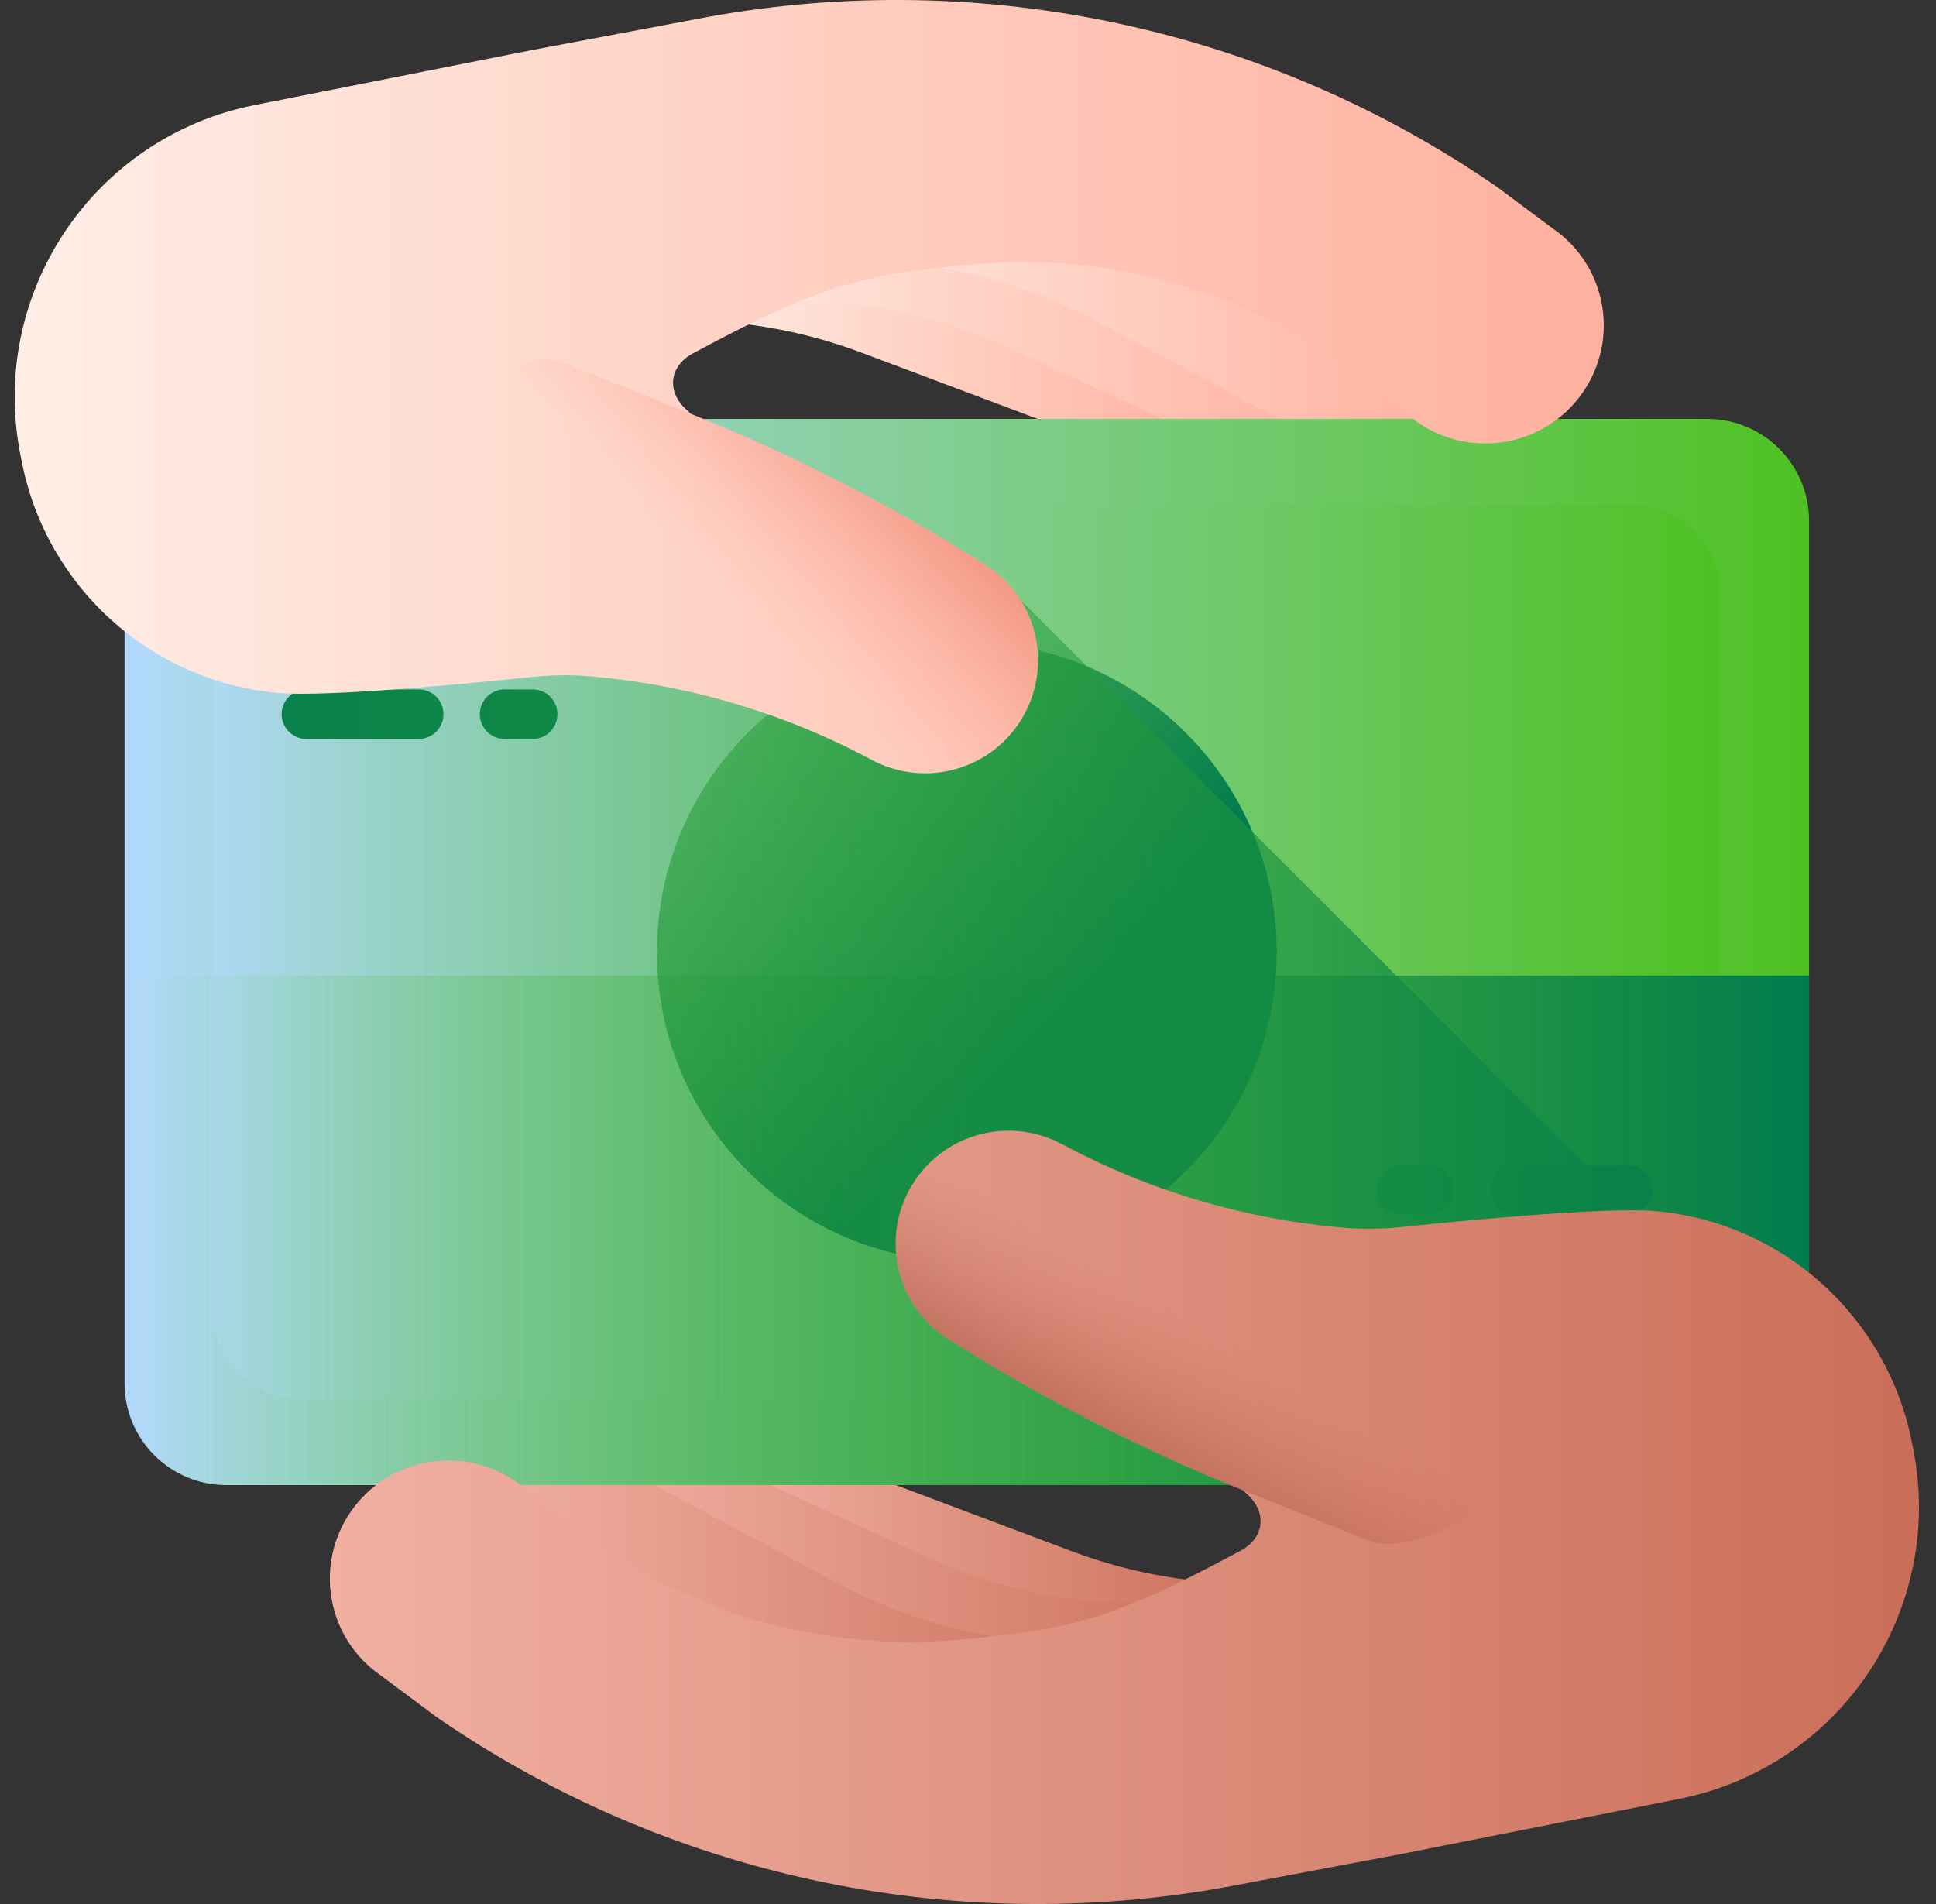 <svg width="61" height="60" viewBox="0 0 61 60" fill="none" xmlns="http://www.w3.org/2000/svg">
<rect x="0" y="0" width="61" height="60" fill="#333333" stroke="none"/>
<g clip-path="url(#clip0_177_4076)">
<path d="M38.26 11.786C37.628 13.481 35.732 14.342 34.039 13.705L27.143 11.112C25.217 10.387 23.189 10.053 21.169 10.099L22.853 3.728C25.414 3.95 27.955 4.508 30.405 5.412L36.343 7.603C38.033 8.226 38.891 10.098 38.26 11.786Z" fill="url(#paint0_linear_177_4076)"/>
<path d="M42.498 12.354C41.767 13.97 39.857 14.681 38.246 13.939L31.684 10.919C29.13 9.743 26.332 9.291 23.582 9.569L21.032 3.136C25.902 2.712 30.799 3.548 35.252 5.563L40.904 8.123C42.514 8.851 43.227 10.745 42.498 12.354Z" fill="url(#paint1_linear_177_4076)"/>
<path d="M45.44 12.23C44.589 13.826 42.597 14.431 41.002 13.576L34.508 10.098C31.981 8.743 29.157 8.11 26.336 8.221L24.153 1.524C29.103 1.398 34.045 2.531 38.493 4.877L44.09 7.83C45.683 8.67 46.288 10.64 45.44 12.23Z" fill="url(#paint2_linear_177_4076)"/>
<path d="M22.665 48.214C23.298 46.519 25.193 45.657 26.887 46.295L33.782 48.888C35.708 49.612 37.736 49.946 39.757 49.901L38.072 56.272C35.511 56.05 32.971 55.492 30.52 54.588L24.583 52.397C22.892 51.774 22.034 49.901 22.665 48.214Z" fill="url(#paint3_linear_177_4076)"/>
<path d="M18.428 47.646C19.159 46.03 21.068 45.319 22.679 46.061L29.241 49.081C31.795 50.257 34.593 50.709 37.343 50.431L39.893 56.864C35.023 57.288 30.127 56.452 25.674 54.437L20.021 51.877C18.412 51.149 17.698 49.255 18.428 47.646Z" fill="url(#paint4_linear_177_4076)"/>
<path d="M15.486 47.77C16.337 46.174 18.329 45.569 19.923 46.424L26.417 49.902C28.945 51.257 31.769 51.89 34.59 51.779L36.773 58.476C31.823 58.602 26.881 57.47 22.433 55.124L16.836 52.17C15.243 51.33 14.639 49.36 15.486 47.77Z" fill="url(#paint5_linear_177_4076)"/>
<path d="M53.792 46.799H7.133C5.361 46.799 3.925 45.363 3.925 43.591V16.409C3.925 14.637 5.361 13.201 7.133 13.201H53.791C55.563 13.201 57 14.637 57 16.409V43.591C57 45.363 55.564 46.799 53.792 46.799Z" fill="url(#paint6_linear_177_4076)"/>
<path d="M51.43 44.088H9.496C7.961 44.088 6.717 42.843 6.717 41.309V18.691C6.717 17.156 7.961 15.912 9.496 15.912H51.429C52.964 15.912 54.209 17.156 54.209 18.691V41.309C54.209 42.843 52.965 44.088 51.43 44.088Z" fill="url(#paint7_linear_177_4076)"/>
<path d="M9.654 21.725H13.193C13.4 21.725 13.598 21.807 13.745 21.954C13.891 22.1 13.973 22.299 13.973 22.506C13.973 22.713 13.891 22.911 13.745 23.058C13.598 23.204 13.4 23.286 13.193 23.286H9.654C9.447 23.286 9.249 23.204 9.103 23.058C8.956 22.911 8.874 22.713 8.874 22.506C8.874 22.299 8.956 22.1 9.103 21.954C9.249 21.807 9.447 21.725 9.654 21.725ZM15.899 23.286C15.692 23.286 15.493 23.204 15.347 23.058C15.2 22.911 15.118 22.713 15.118 22.506C15.118 22.299 15.2 22.1 15.347 21.954C15.493 21.807 15.692 21.725 15.899 21.725H16.783C16.99 21.725 17.189 21.807 17.335 21.954C17.481 22.1 17.564 22.299 17.564 22.506C17.564 22.713 17.481 22.911 17.335 23.058C17.189 23.204 16.99 23.286 16.783 23.286H15.899ZM21.708 19.609H9.654C9.447 19.609 9.249 19.527 9.103 19.38C8.956 19.234 8.874 19.036 8.874 18.829C8.874 18.622 8.956 18.423 9.103 18.277C9.249 18.13 9.447 18.048 9.654 18.048H21.708C21.915 18.048 22.113 18.13 22.26 18.277C22.406 18.423 22.488 18.622 22.488 18.829C22.488 19.036 22.406 19.234 22.26 19.38C22.113 19.527 21.915 19.609 21.708 19.609ZM51.271 38.275H47.733C47.526 38.275 47.327 38.193 47.181 38.046C47.035 37.9 46.952 37.701 46.952 37.494C46.952 37.287 47.035 37.089 47.181 36.942C47.327 36.796 47.526 36.714 47.733 36.714H51.271C51.478 36.714 51.677 36.796 51.823 36.942C51.969 37.089 52.052 37.287 52.052 37.494C52.052 37.701 51.969 37.9 51.823 38.046C51.677 38.193 51.478 38.275 51.271 38.275ZM45.027 36.714C45.234 36.714 45.433 36.796 45.579 36.942C45.725 37.089 45.808 37.287 45.808 37.494C45.808 37.701 45.725 37.9 45.579 38.046C45.433 38.192 45.234 38.275 45.027 38.275H44.142C43.935 38.275 43.737 38.192 43.591 38.046C43.444 37.9 43.362 37.701 43.362 37.494C43.362 37.287 43.444 37.089 43.591 36.942C43.737 36.796 43.935 36.714 44.142 36.714H45.027ZM39.218 40.391H51.271C51.478 40.391 51.677 40.473 51.823 40.619C51.969 40.766 52.052 40.964 52.052 41.171C52.052 41.378 51.969 41.577 51.823 41.723C51.677 41.869 51.478 41.952 51.271 41.952H39.218C39.011 41.952 38.812 41.869 38.666 41.723C38.52 41.577 38.437 41.378 38.437 41.171C38.437 40.964 38.52 40.766 38.666 40.619C38.812 40.473 39.011 40.391 39.218 40.391Z" fill="#017B4E"/>
<path d="M3.925 30.741V43.59C3.925 45.362 5.361 46.799 7.133 46.799H53.791C55.563 46.799 57 45.362 57 43.59V30.741H3.925Z" fill="url(#paint8_linear_177_4076)"/>
<path d="M30.463 39.764C35.855 39.764 40.227 35.392 40.227 30C40.227 24.608 35.855 20.236 30.463 20.236C25.071 20.236 20.699 24.608 20.699 30C20.699 35.392 25.071 39.764 30.463 39.764Z" fill="url(#paint9_linear_177_4076)"/>
<path d="M31.063 17.815H3.925V43.59C3.925 45.362 5.361 46.799 7.133 46.799H53.791C55.511 46.799 56.914 45.447 56.996 43.748L31.063 17.815Z" fill="url(#paint10_linear_177_4076)"/>
<path d="M16.273 46.701L18.975 48.725C19.094 48.808 19.213 48.89 19.334 48.97C22.578 51.131 26.496 52.032 30.376 51.658C33.621 51.346 34.92 51.117 39.099 48.861C39.828 48.467 39.928 47.68 39.324 47.114L39.158 46.959C35.919 45.657 32.807 44.059 29.862 42.185C28.172 41.11 27.711 38.846 28.836 37.189C29.86 35.681 31.856 35.195 33.463 36.056C36.228 37.537 39.267 38.434 42.393 38.693C42.991 38.742 43.593 38.726 44.19 38.664C46.071 38.468 50.625 38.025 52.15 38.164L52.193 38.168C56.185 38.538 59.455 41.496 60.235 45.429L60.282 45.663C61.29 50.744 57.986 55.681 52.905 56.688L44.13 58.428L38.602 59.47C29.927 61.034 20.984 59.103 13.749 54.102L11.993 52.794C10.302 51.626 9.885 49.311 11.061 47.623C12.242 45.929 14.582 45.516 16.273 46.701Z" fill="url(#paint11_linear_177_4076)"/>
<path d="M28.836 37.189C29.86 35.681 31.856 35.195 33.463 36.056C36.517 37.692 39.902 38.614 43.363 38.752C43.416 38.754 43.468 38.757 43.52 38.759C49.39 39.053 49.983 47.498 44.212 48.612C43.797 48.693 43.368 48.651 42.976 48.494L39.158 46.959C35.919 45.657 32.807 44.059 29.862 42.185C28.172 41.11 27.711 38.846 28.836 37.189Z" fill="url(#paint12_linear_177_4076)"/>
<path d="M44.652 13.299L41.95 11.275C41.832 11.192 41.712 11.11 41.592 11.03C38.347 8.869 34.429 7.968 30.549 8.341C27.304 8.654 26.006 8.883 21.827 11.139C21.098 11.532 20.997 12.32 21.602 12.886L21.767 13.041C25.006 14.343 28.118 15.941 31.063 17.815C32.753 18.89 33.214 21.153 32.09 22.81C31.066 24.319 29.069 24.805 27.462 23.944C24.698 22.463 21.658 21.565 18.533 21.307C17.934 21.258 17.332 21.274 16.735 21.336C14.854 21.532 10.3 21.974 8.775 21.836L8.733 21.832C4.74 21.462 1.47 18.504 0.69 14.57L0.644 14.336C-0.364 9.256 2.939 4.319 8.021 3.312L16.796 1.572L22.323 0.53C30.998 -1.035 39.941 0.897 47.177 5.897L48.932 7.205C50.624 8.374 51.041 10.689 49.864 12.377C48.683 14.07 46.343 14.484 44.652 13.299Z" fill="url(#paint13_linear_177_4076)"/>
<path d="M32.089 22.81C31.065 24.319 29.069 24.805 27.462 23.944C24.408 22.308 21.023 21.386 17.562 21.248C17.51 21.245 17.457 21.243 17.405 21.241C11.535 20.947 10.942 12.502 16.713 11.387C17.128 11.307 17.557 11.349 17.949 11.506L21.767 13.041C25.006 14.343 28.118 15.941 31.063 17.815C32.753 18.89 33.214 21.154 32.089 22.81Z" fill="url(#paint14_linear_177_4076)"/>
</g>
<defs>
<linearGradient id="paint0_linear_177_4076" x1="21.169" y1="3.728" x2="38.468" y2="3.728" gradientUnits="userSpaceOnUse">
<stop stop-color="#FFEEE6"/>
<stop offset="1" stop-color="#FFB09E"/>
</linearGradient>
<linearGradient id="paint1_linear_177_4076" x1="21.032" y1="3.029" x2="42.784" y2="3.029" gradientUnits="userSpaceOnUse">
<stop stop-color="#FFEEE6"/>
<stop offset="1" stop-color="#FFB09E"/>
</linearGradient>
<linearGradient id="paint2_linear_177_4076" x1="24.153" y1="1.514" x2="45.823" y2="1.514" gradientUnits="userSpaceOnUse">
<stop stop-color="#FFEEE6"/>
<stop offset="1" stop-color="#FFB09E"/>
</linearGradient>
<linearGradient id="paint3_linear_177_4076" x1="22.458" y1="46.084" x2="39.757" y2="46.084" gradientUnits="userSpaceOnUse">
<stop stop-color="#F1B0A2"/>
<stop offset="1" stop-color="#CA6E59"/>
</linearGradient>
<linearGradient id="paint4_linear_177_4076" x1="18.142" y1="45.767" x2="39.893" y2="45.767" gradientUnits="userSpaceOnUse">
<stop stop-color="#F1B0A2"/>
<stop offset="1" stop-color="#CA6E59"/>
</linearGradient>
<linearGradient id="paint5_linear_177_4076" x1="15.102" y1="46.036" x2="36.773" y2="46.036" gradientUnits="userSpaceOnUse">
<stop stop-color="#F1B0A2"/>
<stop offset="1" stop-color="#CA6E59"/>
</linearGradient>
<linearGradient id="paint6_linear_177_4076" x1="3.925" y1="13.201" x2="57" y2="13.201" gradientUnits="userSpaceOnUse">
<stop stop-color="#B3DAFE"/>
<stop offset="1" stop-color="#4FC123"/>
</linearGradient>
<linearGradient id="paint7_linear_177_4076" x1="6.717" y1="15.912" x2="54.209" y2="15.912" gradientUnits="userSpaceOnUse">
<stop stop-color="#B3DAFE"/>
<stop offset="1" stop-color="#4FC123"/>
</linearGradient>
<linearGradient id="paint8_linear_177_4076" x1="3.925" y1="30.741" x2="57" y2="30.741" gradientUnits="userSpaceOnUse">
<stop stop-color="#4FC123" stop-opacity="0"/>
<stop offset="1" stop-color="#017B4E"/>
</linearGradient>
<linearGradient id="paint9_linear_177_4076" x1="10.701" y1="10.238" x2="32.874" y2="32.411" gradientUnits="userSpaceOnUse">
<stop stop-color="#4FC123" stop-opacity="0"/>
<stop offset="1" stop-color="#017B4E"/>
</linearGradient>
<linearGradient id="paint10_linear_177_4076" x1="3.925" y1="17.815" x2="56.996" y2="17.815" gradientUnits="userSpaceOnUse">
<stop stop-color="#4FC123" stop-opacity="0"/>
<stop offset="1" stop-color="#017B4E"/>
</linearGradient>
<linearGradient id="paint11_linear_177_4076" x1="10.393" y1="35.632" x2="60.463" y2="35.632" gradientUnits="userSpaceOnUse">
<stop stop-color="#F1B0A2"/>
<stop offset="1" stop-color="#CA6E59"/>
</linearGradient>
<linearGradient id="paint12_linear_177_4076" x1="38.097" y1="41.972" x2="33.729" y2="49.085" gradientUnits="userSpaceOnUse">
<stop stop-color="#CA6E59" stop-opacity="0"/>
<stop offset="0.555" stop-color="#A75542" stop-opacity="0.555"/>
<stop offset="1" stop-color="#883F2E"/>
</linearGradient>
<linearGradient id="paint13_linear_177_4076" x1="0.463" y1="0" x2="50.533" y2="0" gradientUnits="userSpaceOnUse">
<stop stop-color="#FFEEE6"/>
<stop offset="1" stop-color="#FFB09E"/>
</linearGradient>
<linearGradient id="paint14_linear_177_4076" x1="22.585" y1="18.318" x2="28.466" y2="12.437" gradientUnits="userSpaceOnUse">
<stop stop-color="#FFB09E" stop-opacity="0"/>
<stop offset="1" stop-color="#EC806B"/>
</linearGradient>
<clipPath id="clip0_177_4076">
<rect width="60" height="60" fill="white" transform="translate(0.463)"/>
</clipPath>
</defs>
</svg>
